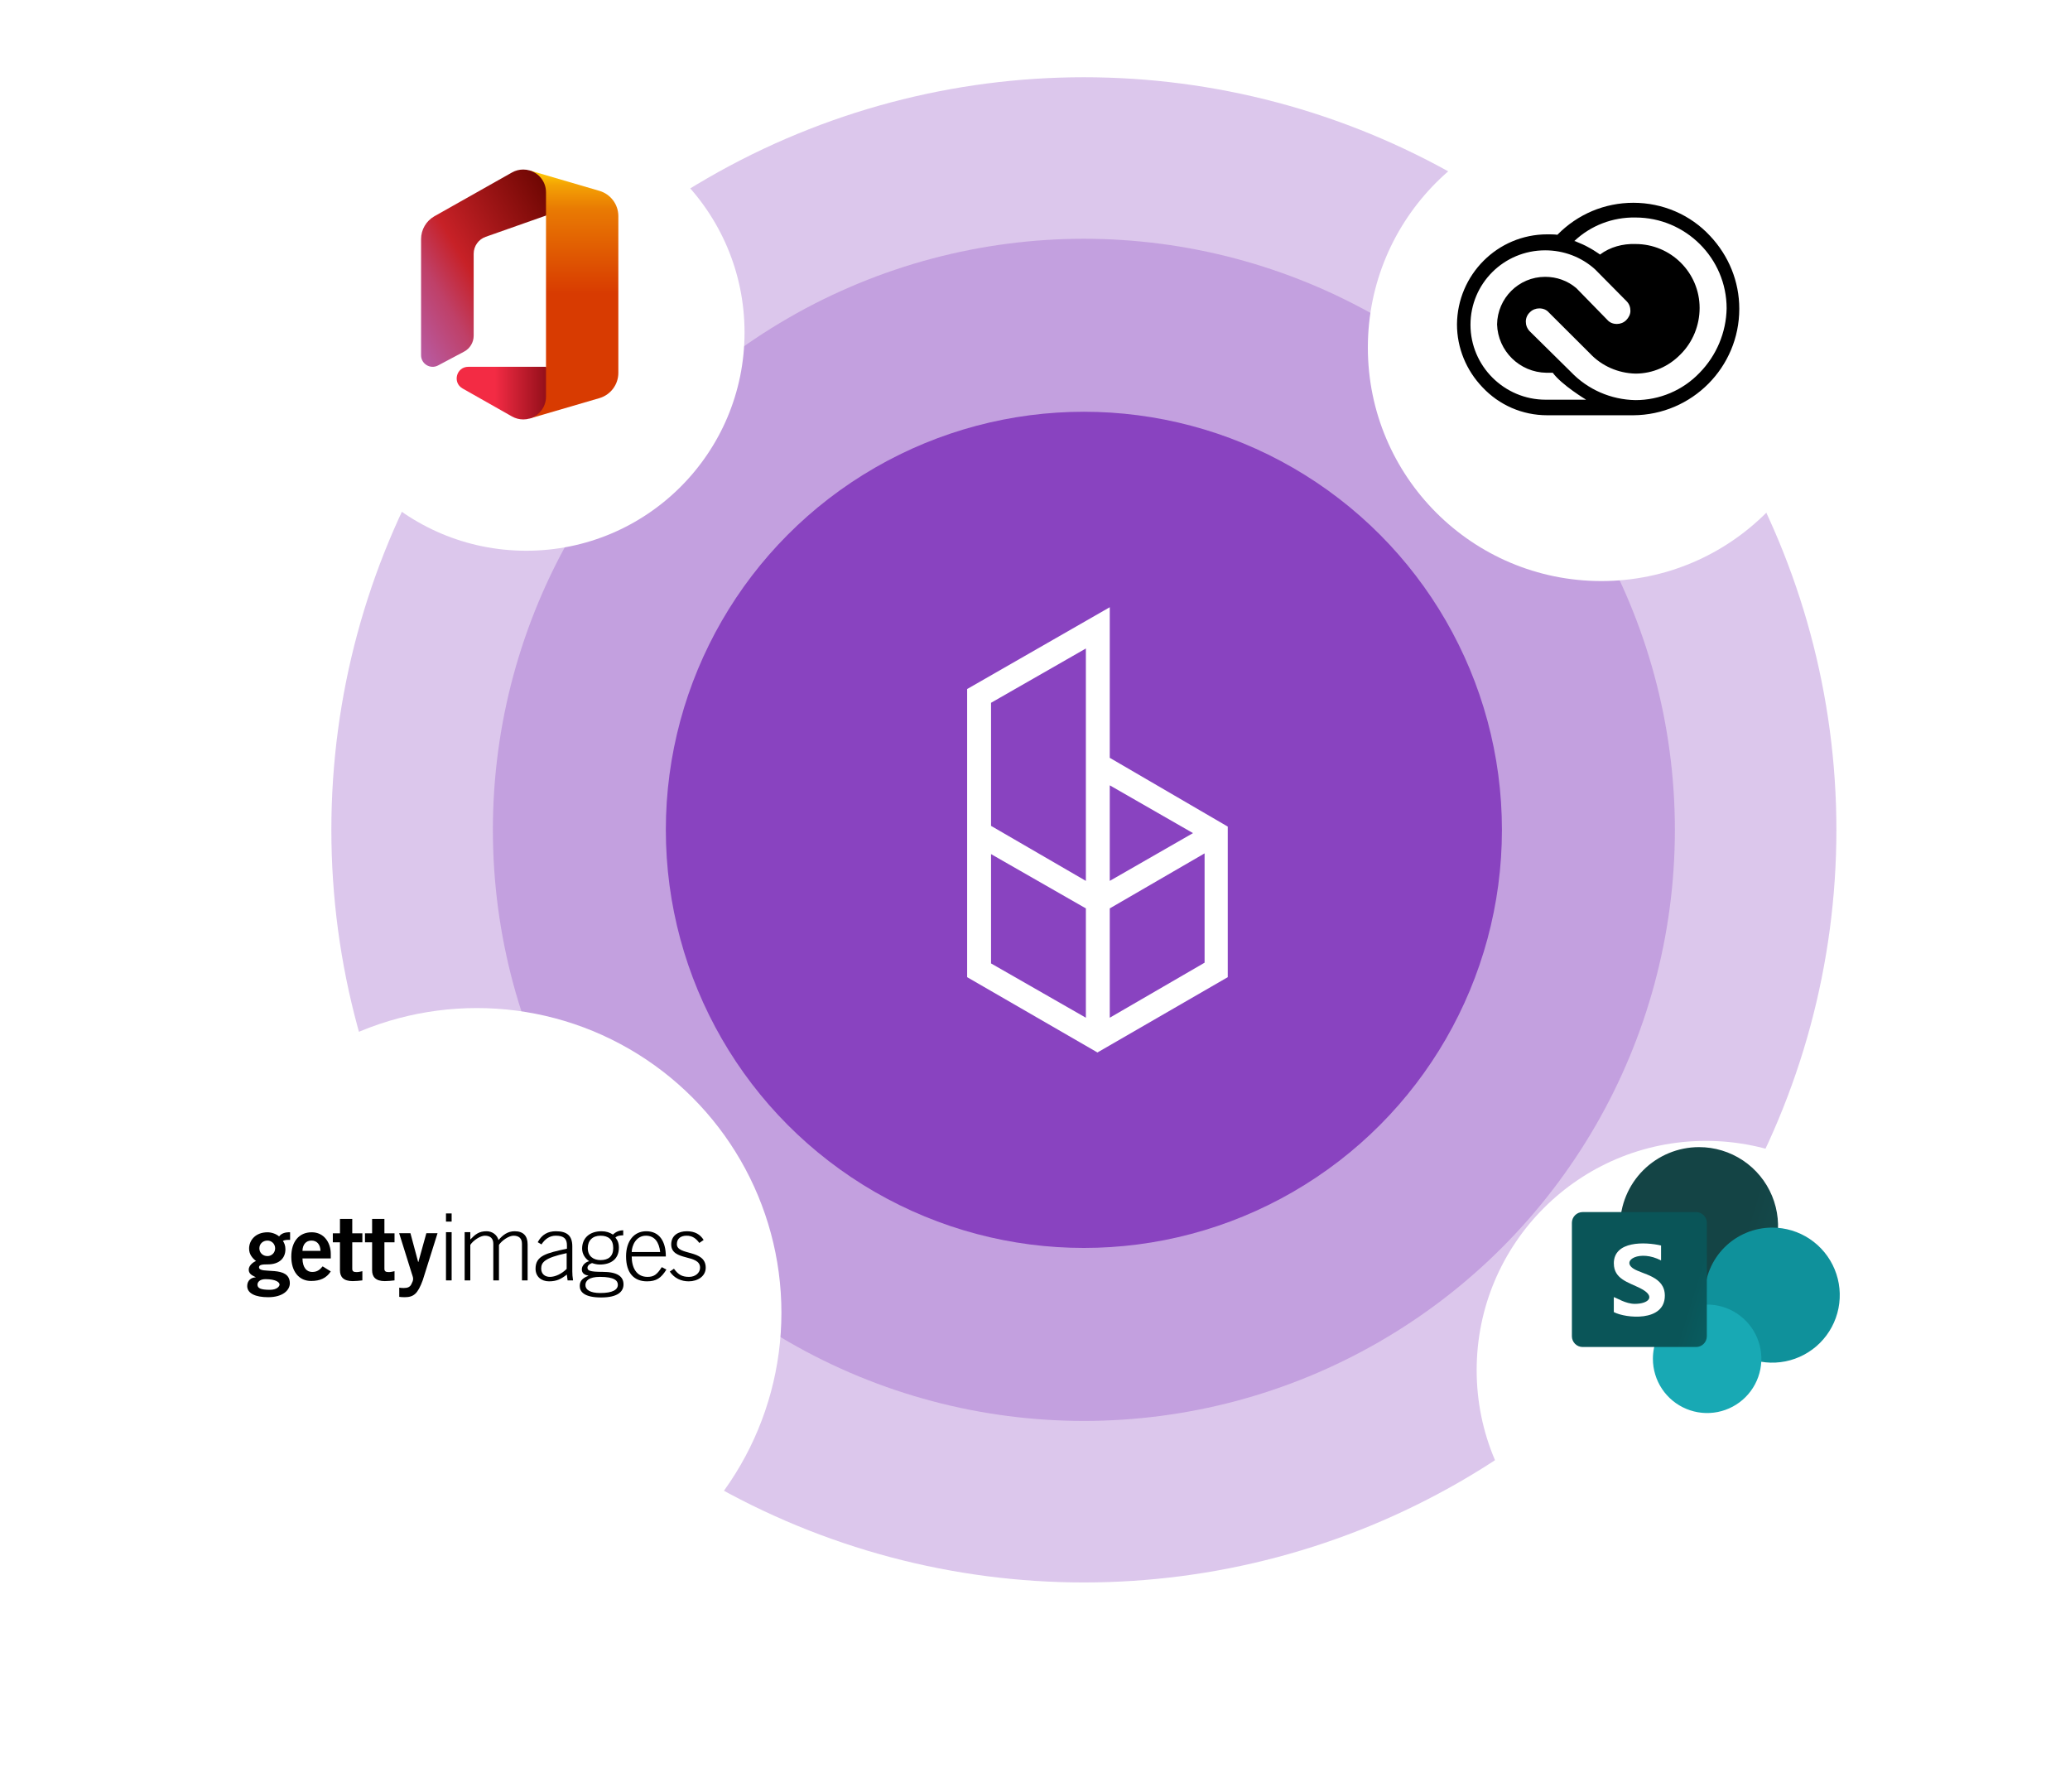<svg width="625" height="541" viewBox="0 0 625 541" fill="none" xmlns="http://www.w3.org/2000/svg">
<circle cx="327.258" cy="250.529" r="227.209" fill="#8943C0" fill-opacity="0.3"/>
<circle cx="327.258" cy="250.529" r="178.443" fill="#8943C0" fill-opacity="0.3"/>
<circle cx="327.258" cy="250.529" r="126.222" fill="#8943C0"/>
<g filter="url(#filter0_d_177_5058)">
<circle cx="483.483" cy="93.483" r="70.483" fill="white"/>
</g>
<path d="M513.17 112.537C508.074 117.872 501.066 120.793 493.804 120.793C486.414 120.666 479.406 117.618 474.31 112.283L461.823 99.961C460.295 98.31 460.295 95.769 461.951 94.245C462.715 93.483 463.735 93.102 464.754 93.102C465.901 93.102 466.92 93.483 467.684 94.372L480.043 106.693C483.611 110.504 488.58 112.664 493.804 112.791C499.028 112.791 503.869 110.631 507.437 106.947C511.132 103.264 513.17 98.183 513.17 92.975C513.17 82.305 504.506 73.667 493.804 73.667C489.981 73.54 486.159 74.556 483.101 76.843C483.101 76.843 482.209 76.208 481.19 75.573C480.553 75.191 479.916 74.81 479.406 74.556C478.769 74.175 477.113 73.413 476.094 73.032C475.839 72.905 475.584 72.778 475.329 72.778C480.298 68.078 486.924 65.538 493.804 65.665C508.966 65.665 521.325 77.986 521.325 93.102C521.197 100.342 518.267 107.329 513.17 112.537ZM466.665 120.666C454.179 120.666 443.986 110.504 443.986 98.056C443.986 85.607 454.051 75.573 466.538 75.573C472.144 75.573 477.495 77.605 481.572 81.289L481.7 81.416L491.128 90.942C491.893 91.705 492.275 92.721 492.275 93.864C492.275 94.88 491.765 95.896 491.001 96.659C490.236 97.421 489.217 97.802 488.198 97.802C487.051 97.802 486.032 97.421 485.267 96.531L475.966 87.005C473.291 84.718 469.978 83.575 466.538 83.575C458.511 83.575 452.14 90.053 452.013 97.929C452.268 105.931 458.766 112.41 466.92 112.537H468.831C471.507 116.22 478.897 120.666 478.897 120.666H466.665ZM516.356 71.254C510.367 64.775 501.958 61.219 493.167 61.219C484.503 61.219 476.348 64.648 470.233 70.873C469.213 70.746 468.194 70.746 467.175 70.746C452.14 70.746 440.036 82.94 439.909 97.929C439.909 105.042 442.712 111.774 447.553 116.855C452.65 122.317 459.657 125.366 467.175 125.366H493.167C510.877 125.239 525.147 110.885 525.147 93.229C525.147 84.972 521.962 77.224 516.356 71.254Z" fill="black"/>
<g filter="url(#filter1_d_177_5058)">
<circle cx="158.901" cy="88.901" r="65.901" fill="white"/>
</g>
<path d="M164.857 65.076V110.74L159.914 126.35L180.983 120.193C184.369 119.204 186.698 116.097 186.698 112.571V65.239C186.698 61.713 184.371 58.609 180.985 57.619L159.914 51.454L164.857 65.076Z" fill="url(#paint0_linear_177_5058)"/>
<path d="M154.599 52.066L131.172 65.278C128.678 66.687 127.134 69.332 127.134 72.195V107.243C127.134 109.879 129.939 111.565 132.266 110.328L140.134 106.149C141.909 105.205 143.017 103.361 143.017 101.354V76.615C143.017 74.311 144.471 72.258 146.645 71.494L164.858 65.077V58.056C164.858 54.931 162.771 52.289 159.914 51.455C159.298 51.274 158.651 51.179 157.978 51.179C156.795 51.179 155.629 51.483 154.599 52.066Z" fill="url(#paint1_linear_177_5058)"/>
<path d="M141.385 110.74C137.796 110.74 136.539 115.505 139.662 117.276L154.595 125.733C155.629 126.318 156.795 126.624 157.982 126.624C158.655 126.624 159.3 126.531 159.914 126.35C162.771 125.514 164.858 122.875 164.858 119.75V110.74H141.385Z" fill="url(#paint2_linear_177_5058)"/>
<g filter="url(#filter2_d_177_5058)">
<circle cx="515.073" cy="386.78" r="69.22" fill="white"/>
</g>
<g clip-path="url(#clip0_177_5058)">
<path fill-rule="evenodd" clip-rule="evenodd" d="M512.997 346.313C517.715 346.312 522.327 347.71 526.25 350.33C530.174 352.951 533.232 356.676 535.038 361.035C536.844 365.393 537.317 370.19 536.397 374.817C535.476 379.445 533.205 383.695 529.868 387.031C526.532 390.367 522.282 392.639 517.654 393.559C513.027 394.48 508.23 394.007 503.872 392.201C499.513 390.395 495.788 387.337 493.168 383.413C490.547 379.49 489.149 374.877 489.15 370.159C489.152 363.835 491.665 357.771 496.136 353.299C500.608 348.827 506.673 346.315 512.997 346.313V346.313Z" fill="url(#paint3_linear_177_5058)"/>
<path fill-rule="evenodd" clip-rule="evenodd" d="M535.094 370.61C539.127 370.609 543.069 371.804 546.423 374.043C549.776 376.283 552.39 379.467 553.934 383.193C555.478 386.919 555.882 391.018 555.096 394.974C554.309 398.929 552.368 402.562 549.516 405.414C546.664 408.266 543.031 410.208 539.076 410.994C535.12 411.781 531.02 411.376 527.295 409.832C523.569 408.289 520.385 405.675 518.145 402.321C515.905 398.967 514.711 395.025 514.712 390.992C514.712 385.586 516.859 380.402 520.681 376.58C524.504 372.757 529.688 370.61 535.094 370.61V370.61Z" fill="url(#paint4_linear_177_5058)"/>
<path fill-rule="evenodd" clip-rule="evenodd" d="M515.405 393.844C518.645 393.837 521.815 394.792 524.512 396.587C527.21 398.382 529.314 400.938 530.558 403.93C531.803 406.921 532.132 410.215 531.503 413.394C530.875 416.573 529.318 419.494 527.028 421.787C524.739 424.081 521.821 425.643 518.643 426.277C515.465 426.911 512.171 426.588 509.177 425.349C506.183 424.11 503.624 422.01 501.824 419.316C500.024 416.621 499.063 413.453 499.064 410.213C499.066 405.877 500.787 401.719 503.85 398.65C506.914 395.581 511.069 393.853 515.405 393.844V393.844Z" fill="url(#paint5_linear_177_5058)"/>
<path fill-rule="evenodd" clip-rule="evenodd" d="M477.845 406.658H512.108C512.966 406.655 513.788 406.312 514.395 405.705C515.002 405.099 515.344 404.277 515.347 403.418V369.162C515.344 368.303 515.002 367.481 514.395 366.874C513.788 366.268 512.966 365.925 512.108 365.922H477.845C476.987 365.925 476.165 366.268 475.558 366.874C474.951 367.481 474.609 368.303 474.606 369.162V403.418C474.609 404.277 474.951 405.099 475.558 405.705C476.165 406.312 476.987 406.655 477.845 406.658V406.658Z" fill="url(#paint6_linear_177_5058)"/>
<path fill-rule="evenodd" clip-rule="evenodd" d="M487.274 381.437C487.274 386.12 491.65 387.113 495.201 388.891C500.19 391.38 497.747 393.632 493.613 393.632C490.813 393.632 488.168 391.836 487.262 391.599V396.114C490.824 397.997 502.667 399.192 502.667 391.149C502.667 385.265 495.9 384.763 493.18 382.99C489.358 380.496 495.178 377.182 501.529 380.53V376.015C496.708 374.895 487.262 374.554 487.262 381.437H487.274Z" fill="white"/>
</g>
<g filter="url(#filter3_d_177_5058)">
<circle cx="143.967" cy="378.967" r="91.967" fill="white"/>
</g>
<g clip-path="url(#clip1_177_5058)">
<path fill-rule="evenodd" clip-rule="evenodd" d="M134.657 368.799H136.364V366.334H134.657V368.799ZM134.657 386.549H136.364V371.99H134.657V386.549Z" fill="black"/>
<path fill-rule="evenodd" clip-rule="evenodd" d="M140.292 386.55V371.99H142V374.202C143.509 372.634 144.619 371.71 146.924 371.71C148.575 371.71 150.084 372.746 150.511 374.37C151.848 372.831 153.271 371.71 155.406 371.71C157.996 371.71 159.306 373.11 159.306 375.658V386.55H157.598V375.49C157.598 373.866 156.687 373.054 155.036 373.054C153.727 373.054 151.563 374.426 150.653 375.826V386.55H148.945V375.49C148.945 373.866 148.034 373.054 146.384 373.054C145.074 373.054 142.911 374.426 142 375.826V386.55H140.292Z" fill="black"/>
<path fill-rule="evenodd" clip-rule="evenodd" d="M171.092 378.318C164.318 379.774 163.407 381.146 163.407 382.993C163.407 384.59 164.516 385.486 166.054 385.486C167.648 385.486 169.611 384.562 171.092 383.078V378.318ZM171.376 386.55L171.148 384.785C169.384 386.158 168.046 386.83 165.769 386.83C163.464 386.83 161.699 385.43 161.699 383.022C161.699 379.046 165 378.318 171.177 376.974V375.966C171.177 374.034 170.324 373.054 167.79 373.054C166.025 373.054 164.573 374.006 163.492 375.686L162.353 375.014C163.634 372.662 165.456 371.71 167.847 371.71C171.205 371.71 172.799 373.054 172.799 376.274V383.89C172.799 384.618 172.857 385.569 173.027 386.55H171.376Z" fill="black"/>
<path fill-rule="evenodd" clip-rule="evenodd" d="M181.312 380.418C183.703 380.418 185.154 379.298 185.154 376.778C185.154 374.23 183.703 373.054 181.312 373.054C178.921 373.054 177.47 374.51 177.47 376.778C177.47 379.298 179.234 380.418 181.312 380.418ZM176.758 387.949C176.758 389.378 178.181 390.357 181.255 390.357C184.956 390.357 186.55 389.378 186.55 387.866C186.55 386.661 185.581 385.485 181.142 385.485C177.782 385.485 176.758 386.69 176.758 387.949ZM188.172 372.942C187.403 372.942 186.407 373.026 185.809 373.614C186.464 374.398 186.863 375.266 186.863 376.666C186.863 380.249 184.272 381.762 181.142 381.762C180.202 381.762 179.49 381.566 178.75 381.314C177.811 381.65 177.384 382.181 177.384 382.714C177.384 383.553 177.953 383.973 181.967 383.973C186.407 383.973 188.257 385.373 188.257 387.753C188.257 389.881 186.606 391.701 181.511 391.701C176.416 391.701 175.05 389.993 175.05 388.258C175.05 386.997 175.562 385.933 177.64 385.178V385.121C176.559 384.898 175.676 384.45 175.676 383.217C175.676 381.986 176.815 380.977 177.896 380.754C176.559 379.858 175.761 378.458 175.761 376.946C175.761 373.754 178.039 371.71 181.625 371.71C183.048 371.71 184.13 372.102 185.069 372.718C185.924 371.878 187.005 371.43 188.172 371.43V372.942Z" fill="black"/>
<path fill-rule="evenodd" clip-rule="evenodd" d="M199.331 377.982C198.989 374.986 197.652 373.082 195.061 373.054C192.044 373.026 190.763 376.05 190.735 377.982H199.331ZM190.735 379.326C190.735 382.629 192.129 385.486 195.488 385.486C197.396 385.486 198.335 384.841 199.814 382.546L201.209 383.274C199.615 385.85 198.163 386.83 195.346 386.83C191.475 386.83 189.027 384.394 189.027 379.27C189.027 374.762 191.36 371.71 195.118 371.71C199.131 371.71 201.039 374.818 201.039 379.326H190.735Z" fill="black"/>
<path fill-rule="evenodd" clip-rule="evenodd" d="M203.488 383.021C204.882 384.981 206.135 385.485 208.07 385.485C209.949 385.485 211.372 384.281 211.372 382.713C211.372 378.486 202.662 380.865 202.662 375.685C202.662 372.942 204.854 371.71 207.359 371.71C209.835 371.71 211.401 372.662 212.454 374.342L211.144 375.238C210.149 373.894 209.066 373.054 207.302 373.054C205.651 373.054 204.37 373.837 204.37 375.602C204.37 379.157 213.08 377.058 213.08 382.713C213.08 385.317 210.633 386.829 207.957 386.829C205.679 386.829 203.63 385.933 202.235 383.889L203.488 383.021Z" fill="black"/>
<path fill-rule="evenodd" clip-rule="evenodd" d="M80.761 374.528C79.319 374.528 78.312 375.562 78.312 376.869C78.312 378.176 79.319 379.21 80.761 379.21C82.041 379.21 83.075 378.176 83.075 376.869C83.075 375.562 82.041 374.528 80.761 374.528ZM77.741 387.812C77.741 388.901 78.666 389.391 81.496 389.391C83.673 389.391 84.408 388.302 84.408 387.812C84.408 387.158 83.401 386.179 80.135 386.179C78.285 386.179 77.741 387.213 77.741 387.812ZM87.591 374.31C86.803 374.31 85.932 374.31 85.414 374.637C85.85 375.236 86.177 376.052 86.177 377.141C86.177 379.809 84.38 381.714 80.843 381.714C79.374 381.714 78.203 381.768 78.203 382.585C78.203 384.872 87.51 381.768 87.51 387.43C87.51 389.445 85.469 391.623 80.952 391.623C77.142 391.623 74.639 390.48 74.639 388.247C74.639 386.478 75.972 385.634 77.197 385.634V385.58C76.543 385.172 75.101 384.817 75.101 383.293C75.101 381.932 76.679 380.898 77.306 380.707C76.135 379.754 75.21 378.665 75.21 376.95C75.21 374.474 77.115 372.024 80.789 372.024C81.986 372.024 83.401 372.514 84.272 373.275C84.925 372.404 85.986 371.969 87.591 372.024V374.31Z" fill="black"/>
<path fill-rule="evenodd" clip-rule="evenodd" d="M96.767 377.63C96.713 375.671 95.679 374.527 94.046 374.527C92.413 374.527 91.379 375.671 91.325 377.63H96.767ZM91.325 379.918C91.379 382.857 92.686 384 94.264 384C95.843 384 96.577 383.292 97.421 382.313L99.87 383.837C98.564 385.851 96.659 386.722 93.937 386.722C90.263 386.722 87.951 383.864 87.951 379.373C87.951 374.881 90.263 372.023 94.101 372.023C97.802 371.996 99.87 375.126 99.87 378.529V379.918H91.325Z" fill="black"/>
<path fill-rule="evenodd" clip-rule="evenodd" d="M120.545 388.737C121.062 388.846 121.47 388.846 121.96 388.846C123.13 388.846 123.783 388.519 124.191 387.73C124.518 387.049 124.736 386.641 124.736 386.069C124.736 385.552 124.464 384.953 124.3 384.381L120.517 372.295H123.92L126.259 381.006H126.314L128.735 372.295H132.11L127.647 386.477C126.15 390.534 124.954 391.622 122.178 391.622C121.361 391.622 120.953 391.568 120.545 391.513V388.737Z" fill="black"/>
<path fill-rule="evenodd" clip-rule="evenodd" d="M102.646 372.335V367.979H106.358V372.335H109.411V375.057H106.358V383.06C106.358 383.823 106.777 384.041 107.704 384.041C108.273 384.041 108.872 383.877 109.411 383.768V386.545C108.393 386.654 107.495 386.763 106.477 386.763C103.723 386.763 102.646 385.51 102.646 383.496V375.057H100.491V372.335H102.646Z" fill="black"/>
<path fill-rule="evenodd" clip-rule="evenodd" d="M112.354 372.335V367.979H116.066V372.335H119.119V375.057H116.066V383.06C116.066 383.823 116.485 384.041 117.412 384.041C117.981 384.041 118.58 383.877 119.119 383.768V386.545C118.101 386.654 117.203 386.763 116.185 386.763C113.431 386.763 112.354 385.51 112.354 383.496V375.057H110.199V372.335H112.354Z" fill="black"/>
</g>
<path d="M292.014 295.007V208.018L335.072 183.32V228.782L370.698 249.545V295.007L331.356 317.738L292.014 295.007ZM327.859 307.247V274.243L299.227 257.851V290.854L327.859 307.247ZM335.072 307.247L363.704 290.636V257.632L335.072 274.243V307.247V307.247ZM327.859 265.938V195.778L299.227 212.171V249.327L327.859 265.938ZM335.072 265.938L360.207 251.513L335.072 237.087V265.938Z" fill="white"/>
<defs>
<filter id="filter0_d_177_5058" x="378.642" y="0.095" width="209.682" height="209.681" filterUnits="userSpaceOnUse" color-interpolation-filters="sRGB">
<feFlood flood-opacity="0" result="BackgroundImageFix"/>
<feColorMatrix in="SourceAlpha" type="matrix" values="0 0 0 0 0 0 0 0 0 0 0 0 0 0 0 0 0 0 127 0" result="hardAlpha"/>
<feOffset dy="11.453"/>
<feGaussianBlur stdDeviation="17.179"/>
<feComposite in2="hardAlpha" operator="out"/>
<feColorMatrix type="matrix" values="0 0 0 0 0.165 0 0 0 0 0.043 0 0 0 0 0.227 0 0 0 0.15 0"/>
<feBlend mode="normal" in2="BackgroundImageFix" result="effect1_dropShadow_177_5058"/>
<feBlend mode="normal" in="SourceGraphic" in2="effect1_dropShadow_177_5058" result="shape"/>
</filter>
<filter id="filter1_d_177_5058" x="58.602" y="0.068" width="200.598" height="200.598" filterUnits="userSpaceOnUse" color-interpolation-filters="sRGB">
<feFlood flood-opacity="0" result="BackgroundImageFix"/>
<feColorMatrix in="SourceAlpha" type="matrix" values="0 0 0 0 0 0 0 0 0 0 0 0 0 0 0 0 0 0 127 0" result="hardAlpha"/>
<feOffset dy="11.466"/>
<feGaussianBlur stdDeviation="17.199"/>
<feComposite in2="hardAlpha" operator="out"/>
<feColorMatrix type="matrix" values="0 0 0 0 0.165 0 0 0 0 0.043 0 0 0 0 0.227 0 0 0 0.15 0"/>
<feBlend mode="normal" in2="BackgroundImageFix" result="effect1_dropShadow_177_5058"/>
<feBlend mode="normal" in="SourceGraphic" in2="effect1_dropShadow_177_5058" result="shape"/>
</filter>
<filter id="filter2_d_177_5058" x="405.549" y="304.126" width="219.046" height="219.046" filterUnits="userSpaceOnUse" color-interpolation-filters="sRGB">
<feFlood flood-opacity="0" result="BackgroundImageFix"/>
<feColorMatrix in="SourceAlpha" type="matrix" values="0 0 0 0 0 0 0 0 0 0 0 0 0 0 0 0 0 0 127 0" result="hardAlpha"/>
<feOffset dy="26.869"/>
<feGaussianBlur stdDeviation="20.152"/>
<feComposite in2="hardAlpha" operator="out"/>
<feColorMatrix type="matrix" values="0 0 0 0 0.165 0 0 0 0 0.043 0 0 0 0 0.227 0 0 0 0.15 0"/>
<feBlend mode="normal" in2="BackgroundImageFix" result="effect1_dropShadow_177_5058"/>
<feBlend mode="normal" in="SourceGraphic" in2="effect1_dropShadow_177_5058" result="shape"/>
</filter>
<filter id="filter3_d_177_5058" x="0.014" y="252.343" width="287.906" height="287.906" filterUnits="userSpaceOnUse" color-interpolation-filters="sRGB">
<feFlood flood-opacity="0" result="BackgroundImageFix"/>
<feColorMatrix in="SourceAlpha" type="matrix" values="0 0 0 0 0 0 0 0 0 0 0 0 0 0 0 0 0 0 127 0" result="hardAlpha"/>
<feOffset dy="17.329"/>
<feGaussianBlur stdDeviation="25.993"/>
<feComposite in2="hardAlpha" operator="out"/>
<feColorMatrix type="matrix" values="0 0 0 0 0.165 0 0 0 0 0.043 0 0 0 0 0.227 0 0 0 0.15 0"/>
<feBlend mode="normal" in2="BackgroundImageFix" result="effect1_dropShadow_177_5058"/>
<feBlend mode="normal" in="SourceGraphic" in2="effect1_dropShadow_177_5058" result="shape"/>
</filter>
<linearGradient id="paint0_linear_177_5058" x1="160.668" y1="51.454" x2="160.668" y2="122.13" gradientUnits="userSpaceOnUse">
<stop stop-color="#FFCD05"/>
<stop offset="0.063" stop-color="#F4A204"/>
<stop offset="0.162" stop-color="#E97B03"/>
<stop offset="0.527" stop-color="#D83B01"/>
<stop offset="1" stop-color="#D83B01"/>
</linearGradient>
<linearGradient id="paint1_linear_177_5058" x1="148.578" y1="23.991" x2="95.873" y2="55.108" gradientUnits="userSpaceOnUse">
<stop stop-color="#690500"/>
<stop offset="0.573" stop-color="#C72127"/>
<stop offset="0.756" stop-color="#BF4068"/>
<stop offset="1" stop-color="#B85BA2"/>
</linearGradient>
<linearGradient id="paint2_linear_177_5058" x1="149.381" y1="121.62" x2="164.858" y2="121.62" gradientUnits="userSpaceOnUse">
<stop stop-color="#F32B44"/>
<stop offset="1" stop-color="#940F1A"/>
</linearGradient>
<linearGradient id="paint3_linear_177_5058" x1="574.695" y1="387.659" x2="526.436" y2="372.81" gradientUnits="userSpaceOnUse">
<stop stop-color="#115D61"/>
<stop offset="1" stop-color="#144445"/>
</linearGradient>
<linearGradient id="paint4_linear_177_5058" x1="594.574" y1="408.628" x2="553.325" y2="395.936" gradientUnits="userSpaceOnUse">
<stop stop-color="#37EEF6"/>
<stop offset="1" stop-color="#0F919B"/>
</linearGradient>
<linearGradient id="paint5_linear_177_5058" x1="562.562" y1="428.364" x2="536.08" y2="412.278" gradientUnits="userSpaceOnUse">
<stop stop-color="#21D6E2"/>
<stop offset="1" stop-color="#18A9B4"/>
</linearGradient>
<linearGradient id="paint6_linear_177_5058" x1="552.095" y1="403.645" x2="510.887" y2="390.965" gradientUnits="userSpaceOnUse">
<stop stop-color="#027B80"/>
<stop offset="1" stop-color="#0A5558"/>
</linearGradient>
<clipPath id="clip0_177_5058">
<rect width="80.87" height="80.275" fill="white" transform="translate(474.606 346.313)"/>
</clipPath>
<clipPath id="clip1_177_5058">
<rect width="138.658" height="25.468" fill="white" transform="translate(74.638 366.232)"/>
</clipPath>
</defs>
</svg>

